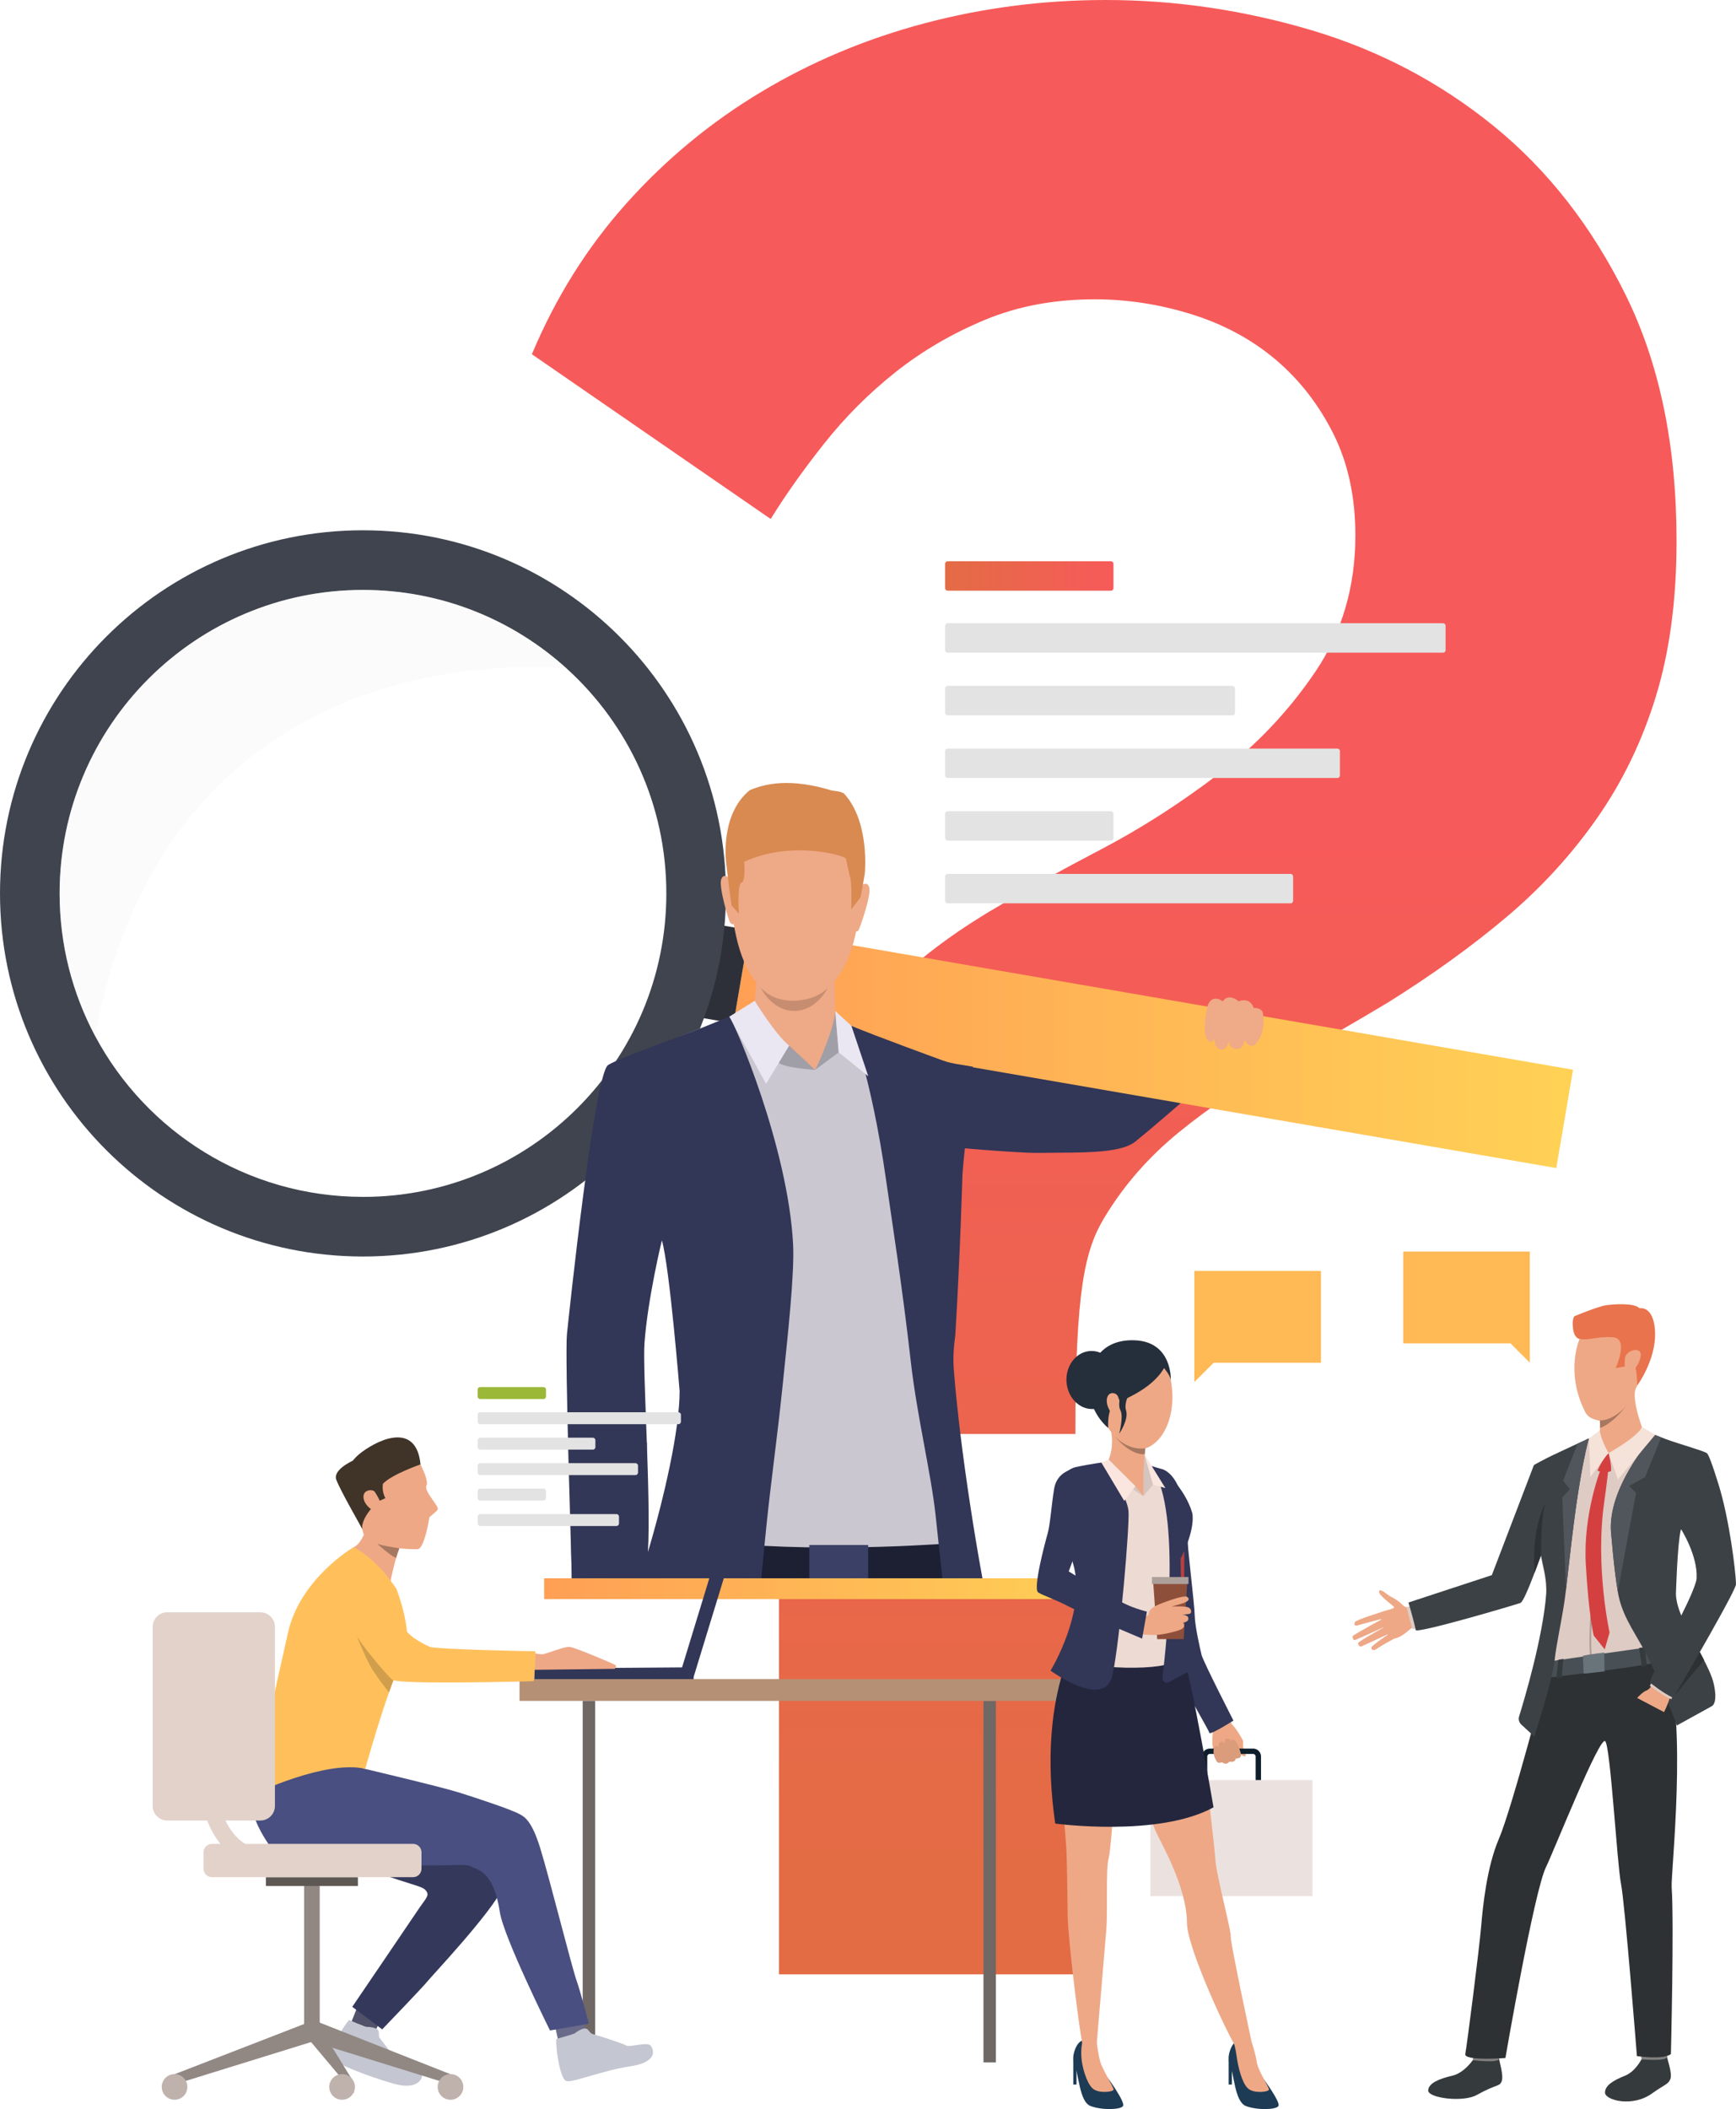 <?xml version="1.0" encoding="UTF-8"?>
<svg id="_Слой_1" data-name="Слой 1" xmlns="http://www.w3.org/2000/svg" xmlns:xlink="http://www.w3.org/1999/xlink" viewBox="0 0 1404.94 1706.22">
  <defs>
    <style>
      .cls-1 {
        fill: url(#linear-gradient-2);
      }

      .cls-2 {
        fill: #c4c6d1;
      }

      .cls-3 {
        fill: #eea886;
      }

      .cls-4 {
        fill: #0e1e2b;
      }

      .cls-5 {
        fill: #23263d;
      }

      .cls-6 {
        fill: #1d2033;
      }

      .cls-7 {
        fill: #2d3038;
      }

      .cls-8 {
        fill: #495055;
      }

      .cls-9 {
        fill: #efaa88;
      }

      .cls-10 {
        fill: #706865;
      }

      .cls-11 {
        fill: #f5e2d9;
      }

      .cls-12 {
        fill: #b54141;
      }

      .cls-13 {
        fill: #ffb955;
      }

      .cls-14 {
        fill: #51565c;
      }

      .cls-15 {
        fill: #2d3133;
      }

      .cls-16 {
        fill: #323657;
      }

      .cls-17 {
        fill: #decbc4;
      }

      .cls-18 {
        fill: #3a4066;
      }

      .cls-19 {
        fill: #d44040;
      }

      .cls-20 {
        fill: #a09ea6;
      }

      .cls-21 {
        fill: #3f444f;
      }

      .cls-22 {
        fill: #eddad3;
      }

      .cls-23 {
        fill: #515269;
      }

      .cls-24 {
        fill: #ad9f99;
      }

      .cls-25 {
        fill: #8e4f3a;
      }

      .cls-26 {
        fill: #cac7d1;
      }

      .cls-27 {
        fill: #eddcc5;
      }

      .cls-28 {
        fill: #b59074;
      }

      .cls-29 {
        fill: #1d3b54;
      }

      .cls-30 {
        fill: #ad9f9a;
      }

      .cls-31 {
        fill: #c78d71;
      }

      .cls-32 {
        fill: #fae6de;
      }

      .cls-33 {
        fill: #e8734d;
      }

      .cls-34 {
        fill: #69737a;
      }

      .cls-35 {
        fill: #db9c7c;
      }

      .cls-36 {
        fill: #eae6f2;
      }

      .cls-37 {
        fill: #d88a51;
      }

      .cls-38 {
        fill: #494f80;
      }

      .cls-39 {
        fill: #918783;
      }

      .cls-40 {
        fill: #34395c;
      }

      .cls-41 {
        fill: #ffc05c;
      }

      .cls-42 {
        fill: #d6c5be;
      }

      .cls-43 {
        fill: #6a6b8a;
      }

      .cls-44 {
        fill: #d19e4c;
      }

      .cls-45 {
        fill: #252e3b;
      }

      .cls-46 {
        fill: #a77860;
      }

      .cls-47 {
        fill: #353a3d;
      }

      .cls-48 {
        fill: #eea987;
      }

      .cls-49 {
        fill: #bfb2ac;
      }

      .cls-50 {
        fill: #f2f2f2;
        opacity: .32;
      }

      .cls-51 {
        fill: url(#linear-gradient-3);
      }

      .cls-52 {
        fill: #3c4145;
      }

      .cls-53 {
        fill: url(#linear-gradient);
      }

      .cls-54 {
        fill: #e2d2ca;
      }

      .cls-55 {
        fill: #ebe2df;
      }

      .cls-56 {
        fill: #81807e;
      }

      .cls-57 {
        fill: #5e5854;
      }

      .cls-58 {
        fill: #9cb839;
      }

      .cls-59 {
        fill: url(#linear-gradient-4);
      }

      .cls-60 {
        fill: #403429;
      }

      .cls-61 {
        fill: #e3e3e3;
      }
    </style>
    <linearGradient id="linear-gradient" x1="893.65" y1="1520.1" x2="893.65" y2="669.23" gradientUnits="userSpaceOnUse">
      <stop offset="0" stop-color="#e36c44"/>
      <stop offset="1" stop-color="#f75a5a"/>
    </linearGradient>
    <linearGradient id="linear-gradient-2" x1="764.89" y1="465.98" x2="901.12" y2="465.98" xlink:href="#linear-gradient"/>
    <linearGradient id="linear-gradient-3" x1="593.23" y1="847.65" x2="1273.05" y2="847.65" gradientUnits="userSpaceOnUse">
      <stop offset="0" stop-color="#ff9f55"/>
      <stop offset="1" stop-color="#ffd255"/>
    </linearGradient>
    <linearGradient id="linear-gradient-4" x1="440.39" y1="1285.21" x2="907.52" y2="1285.21" xlink:href="#linear-gradient-3"/>
  </defs>
  <path class="cls-53" d="m625.96,1160.07c0-152.98,11.84-218.17,35.54-275.93,23.67-57.76,72.54-108.09,146.62-151.06,22.21-13.33,49.6-28.5,82.19-45.54,32.56-17.01,64.42-37.38,95.52-61.09,31.1-23.67,57.38-51.44,78.86-83.31,21.45-31.83,32.21-68.48,32.21-109.96,0-31.1-5.94-58.49-17.77-82.19-11.87-23.67-27.42-43.67-46.65-59.98-19.26-16.28-41.86-28.5-67.75-36.65-25.93-8.12-52.21-12.22-78.86-12.22-32.59,0-62.2,5.55-88.86,16.66-26.66,11.11-50.75,25.2-72.2,42.21-21.49,17.04-40.75,36.31-57.76,57.76-17.04,21.49-31.48,41.86-43.32,61.09l-193.27-133.29c19.23-45.89,44.78-86.64,76.64-122.18,31.83-35.54,68.1-65.53,108.85-89.97,40.72-24.44,84.76-42.94,132.18-55.54C795.52,6.32,844.39,0,894.76,0c56.27,0,111.8,8.16,166.61,24.44,54.77,16.31,104.03,42.21,147.73,77.75,43.67,35.54,79.21,81.08,106.63,136.62,27.39,55.54,41.1,121.83,41.1,198.82,0,47.41-5.55,89.24-16.66,125.51-11.11,36.31-27.04,69.25-47.76,98.85-20.76,29.64-45.19,56.3-73.31,79.97-28.15,23.71-59.98,46.65-95.52,68.87-29.64,17.77-59.25,34.81-88.86,51.09-29.64,16.31-56.65,34.43-81.08,54.43-24.44,19.99-44.43,42.97-59.98,68.86-15.55,25.93-23.33,57.41-23.33,174.85h-244.36Zm4.44,437.16v-306.56h246.58v306.56h-246.58Z"/>
  <g>
    <path class="cls-61" d="m766.95,504.17h400.9c1.14,0,2.06.92,2.06,2.06v19.7c0,1.14-.92,2.06-2.06,2.06h-400.9c-1.14,0-2.06-.92-2.06-2.06v-19.7c0-1.14.92-2.06,2.06-2.06Z"/>
    <rect class="cls-61" x="764.89" y="706.97" width="281.62" height="23.83" rx="2.06" ry="2.06"/>
    <path class="cls-61" d="m766.95,554.87h230.46c1.14,0,2.06.92,2.06,2.06v19.7c0,1.14-.92,2.06-2.06,2.06h-230.46c-1.14,0-2.06-.92-2.06-2.06v-19.7c0-1.14.92-2.06,2.06-2.06Z"/>
    <path class="cls-61" d="m766.95,605.57h315.38c1.14,0,2.06.92,2.06,2.06v19.7c0,1.14-.92,2.06-2.06,2.06h-315.38c-1.14,0-2.06-.92-2.06-2.06v-19.7c0-1.14.92-2.06,2.06-2.06Z"/>
    <rect class="cls-61" x="764.89" y="656.27" width="136.23" height="23.83" rx="2.06" ry="2.06"/>
    <path class="cls-1" d="m766.95,454.06h132.1c1.14,0,2.06.92,2.06,2.06v19.7c0,1.14-.92,2.06-2.06,2.06h-132.1c-1.14,0-2.06-.92-2.06-2.06v-19.7c0-1.14.92-2.06,2.06-2.06Z"/>
  </g>
  <g>
    <path class="cls-16" d="m1015.97,839.46s-75,66.4-97.21,84.13c-10.27,8.2-34.65,8.88-60.8,8.91-8.61.01-18.34.42-26.94,0-.02,0,0,0,0,0-34.36-1.72-64.17-4.88-64.17-4.88,0,0-89.1,4.52-84.74-50.76,0,0,10.38-16.73,23.68-20.54,12.29-3.53,71.83,6.23,81.57,6.66,10.72.47,85.26,14.96,87.97,14.52,3.43-.56,35.39-19.33,52.48-29.72,26.08-15.86,50.87-28.63,50.87-28.63l37.29,20.31Z"/>
    <g>
      <polygon class="cls-51" points="1259.5 944.95 593.23 829.92 606.78 750.36 1273.05 865.39 1259.5 944.95"/>
      <rect class="cls-7" x="574.83" y="749.74" width="25.36" height="76.53" transform="translate(140.6 -87.43) rotate(9.66)"/>
      <path class="cls-21" d="m293.75,428.99C131.52,428.99,0,560.51,0,722.75s131.52,293.75,293.75,293.75,293.75-131.52,293.75-293.75-131.52-293.75-293.75-293.75Zm0,539.27c-93.97,0-175.61-52.8-216.88-130.34,0,0,0,0,0,0-18.28-34.35-28.63-73.55-28.63-115.17,0-135.59,109.92-245.51,245.51-245.51,63.63,0,121.61,24.21,165.23,63.92,49.33,44.91,80.29,109.64,80.29,181.6,0,135.6-109.92,245.52-245.51,245.52Z"/>
      <path class="cls-50" d="m458.98,541.14s-318.61-39.49-382.1,296.77c0,0,0,0,0,0-18.28-34.35-28.63-73.55-28.63-115.17,0-135.59,109.92-245.51,245.51-245.51,63.63,0,121.61,24.21,165.23,63.92Z"/>
    </g>
    <path class="cls-26" d="m471.82,1260.78s29.02,8.81,41.17,6.58c12.17-2.23,6.01-151.35,6.49-182.38.37-25.17,14.14-91.61,14.14-91.61,0,0,0,.04.02.11.02.02.02.06.02.07,0,.04.02.07.02.11,1.36,4.98,19.95,73.93,20.59,107.06.68,34.38-4.48,165.91-4.48,165.91l51.22,4.99,147.22,3.61,30.71-3.62s-3.67-56.25-5.03-82.96c-.85-16.98-4.15-47.38-3.3-76.99,0,0-.53-31.21,2.56-44.65.33-59.33,3.93-118.09,3.93-118.09,1.99-26.9,3.37-52.05,4.17-75.52-6.49-3.43-14.29-7.45-20.54-10.42-19.32-9.2-46.24-21.59-63.52-29.52-10.12-4.65-20.02-8.04-20.02-8.04,0,0-69.05-6.62-74.65-6.27-1.77.11-10.4,3.12-21.72,7.43-24.48,9.29-71.68,28.21-79.21,33.61-11.03,7.89-34.33,195.43-35.38,208.56-1.9,23.66,5.59,192.02,5.59,192.02Z"/>
    <path class="cls-6" d="m774.51,1248.11s-101.05,8.6-189.54,0v29.04s132.91,19.19,193.98-5.54l-4.43-23.5Z"/>
    <path class="cls-16" d="m795.08,1276.81c-6.33-34.51-13.11-77.82-17.98-117.8v-.16c-.42-3.39-.83-6.78-1.22-10.14,0-.16-.03-.35-.06-.51-1.6-14.17-2.94-27.7-3.9-40.11-.74-9.53-.1-18.81,1.21-27.89,3.87-63.49,5.79-130.4,5.79-130.4,2.01-27.38,7.64-62.98,8.41-86.84-9.4-1.82-15.58-1.98-24.15-4.96,0,0-55.4-20.15-74.88-28.37,0,0,16.44,38.64,28.79,124.93,4.73,33.14,13.5,88.95,19.89,145.91,2.53,22.45,6.62,45.19,10.59,66.62,3.97,21.43,7.74,41.55,9.6,58.72,1.25,11.64,3.29,30.64,5.47,50.98.35,3.13.67,6.27,1.02,9.44h33.17c-.58-3.07-1.18-6.21-1.76-9.44Z"/>
    <path class="cls-26" d="m683.14,849.78s1.84,26.43-20.51,27.04c-22.36.61-40.1-20.85-40.1-20.85l37.1,9.57,22.59-19.14.92,3.38Z"/>
    <path class="cls-48" d="m652.97,647.36s51.27,8.65,42.57,88.92c-8.7,80.27-53.95,73.19-56.98,73.07-3.03-.11-45.52.97-47.76-97.17,0,0-.65-72.56,62.17-64.82Z"/>
    <path class="cls-48" d="m675.43,786.08s0,33.07,1.35,40.22c1.46,7.7-41.17,29.94-68.69,4.03,0,0,5.56-36.11,3.84-48.86-1.73-12.75,63.5,4.61,63.5,4.61Z"/>
    <path class="cls-48" d="m695.74,717.58s5.69-5.95,7.69.16c2,6.1-7.21,31.9-8.4,34.38,0,0-1.05,2.35-2.39,1.03-1.34-1.31,3.1-35.58,3.1-35.58Z"/>
    <path class="cls-48" d="m591.39,711.42s-5.44-6.17-7.69-.16c-2.25,6.02,5.95,33.03,6.97,34.7,0,0,1.77,2.77,3.15,1.51,1.39-1.26-2.44-36.06-2.44-36.06Z"/>
    <path class="cls-37" d="m699.86,706.77c-1.77,10.98-3.44,19.14-3.44,19.14l-7.46,9.75s.44-21.55-.7-24.93c-.43-1.28-.94-3.55-1.46-6.02-.86-4.06-1.73-8.64-2.33-10.17-.96-2.44-43.94-14.99-82.22,2.63,0,0,.32,3.32.3,7.02-.01,4.3-.49,9.12-2.46,9.84-3.67,1.34-2.14,25.22-2.14,25.22l-5.97-6.89s-1.73-12.47-3.42-26.81c0,0,0-.04-.02-.1-.38-3.34-.78-6.78-1.15-10.19-.86-14.42.57-40.6,19.35-55.98,12.67-5.42,32.9-10.03,66.61.29,0,0,7.73.52,9.9,2.6,21,23.11,16.61,64.59,16.61,64.59Z"/>
    <path class="cls-31" d="m615.45,798.62s8.18,11.36,27.19,10.93c19.01-.43,27.26-10.34,27.26-10.34,0,0-9,18.82-27.35,18.62-18.35-.2-27.1-19.22-27.1-19.22Z"/>
    <path class="cls-20" d="m678.77,851.39l-19.13,14.15s15.99-34.07,16.32-47.71l2.81,33.56Z"/>
    <polygon class="cls-36" points="675.96 817.83 689.05 829.93 702.73 870.75 678.77 851.39 675.96 817.83"/>
    <path class="cls-48" d="m673.58,830.01s-5.29,18.57-13.94,35.53c0,0-20.08-17.59-26.39-23.85-6.32-6.27,40.33-11.68,40.33-11.68Z"/>
    <path class="cls-20" d="m638.63,845.88l21,19.66s-24.83-1.65-29.47-5.79l8.47-13.87Z"/>
    <path class="cls-36" d="m610.77,809.66s16.8,27.31,27.86,36.22l-18.64,30.94-29.88-54.28,20.65-12.89Z"/>
    <path class="cls-16" d="m641.85,1006.64c-4.06-78.27-46.82-178.63-51.72-184.1-3.81,1.44-17.21,7.07-21.43,8.73-23.12,9.15-70.3,25.84-76.67,30.42-11.03,7.9-31.89,204.54-33.2,217.65-1.79,18.01,3.81,189.86,3.81,189.86,0,0,28.4,6.24,46.09,7.61,3.52.29,6.62.38,8.95.19-1.05,3.17-2.08,6.27-3.1,9.24h100.56c.29-3.07.61-6.24.93-9.44,1.21-12.63,2.56-26.13,3.96-40.2,3.68-36.69,8.7-70.91,13.24-114.76,4.22-41.1,9.82-91.38,8.57-115.21Zm-120.26,79.77c2.72-36.62,14.07-83,14.07-83,6.33,21.97,14.36,121.99,14.36,121.99-.03,31.41-12.38,85.62-25.65,130.18,2.59-44.78-4.45-146.71-2.78-169.17Z"/>
    <path class="cls-16" d="m523.47,1166.94l-.64,109.87-.06,9.44h-39.6c-6.33-1.76-13.21-3.96-20.53-6.65l-.03-2.78-2.37-175.78,63.23,65.92Z"/>
    <rect class="cls-18" x="654.97" y="1249.89" width="47.63" height="35.41"/>
    <path class="cls-9" d="m977.11,814.4s-4.64,20.59-.18,26.3c4.46,5.71,6.55-1.62,6.55-1.62,0,0-2.19,7.21,3.44,9.63,5.63,2.42,7.62-6.3,7.62-6.3,0,0-.18,5.93,6.18,6.25,6.36.32,6.34-7.3,6.34-7.3,0,0,4.43,8.56,9.59,2.63,8.7-10,5.24-25.16,5.24-25.16,0,0-1.18-3.57-7.32-3.46,0,0-2.3-8.97-12.17-5.33,0,0-7.93-7.2-12.78.05,0,0-8.89-7.18-12.51,4.3Z"/>
    <rect class="cls-59" x="440.39" y="1276.81" width="467.12" height="16.82"/>
  </g>
  <g>
    <g>
      <rect class="cls-16" x="432.49" y="1349.28" width="128.9" height="11.81" transform="translate(-10.26 3.81) rotate(-.43)"/>
      <rect class="cls-16" x="511.53" y="1294.51" width="122.4" height="11.21" transform="translate(-838.04 1467.57) rotate(-72.99)"/>
      <rect class="cls-10" x="795.92" y="1375.99" width="10.06" height="292.44"/>
      <rect class="cls-28" x="420.46" y="1358.37" width="442.08" height="17.62" transform="translate(1283 2734.37) rotate(180)"/>
      <rect class="cls-10" x="471.57" y="1375.99" width="10.06" height="292.44" transform="translate(953.21 3044.43) rotate(180)"/>
      <path class="cls-3" d="m428.71,1336.86s6.67,1.34,9.86,1.44c3.19.1,17.94-6.59,22.65-5.95,4.72.64,35.5,13.71,36.89,14.67,1.4.95-.66,3.06-.66,3.06l-70.66.84,1.91-14.05Z"/>
      <path class="cls-23" d="m307.81,1634.37l-4.53,9.81s-19.09-7.12-19.19-7.36c-.09-.24,5.26-13.62,5.26-13.62l18.46,11.17Z"/>
      <path class="cls-43" d="m471.32,1634.16l5.28,15.43s-20.95,4.61-24,4.37c-.27-.02-3.96-17.48-3.96-17.48l22.67-2.32Z"/>
      <path class="cls-2" d="m450.27,1649.46s14.64-3.98,15.08-4.61c.44-.63,5.81-4.26,8.57-3.79,2.77.46,3.02,3.77,5.79,4.45,2.77.68,24.16,7.52,27.13,9.27,2.96,1.75,17.12-3.4,19.84.26,2.73,3.67,5.37,13.3-16.87,16.63-22.24,3.33-46.05,13.26-51.37,11.91-5.32-1.35-8.98-28.18-8.16-34.12Z"/>
      <path class="cls-2" d="m282.59,1634.2s13.57,5.79,14.28,5.57c.71-.22,7,.25,8.83,2.27,1.83,2.02.03,4.7,1.73,6.88,1.7,2.18,11.38,14.99,14.21,17.94,2.31,2.42,15.02,4.67,19.09,8.93,3.07,3.21-.54,16.04-22.14,9.91-21.04-5.97-47.09-16.32-50.34-20.56-3.25-4.24,10.14-26.92,14.34-30.95Z"/>
      <path class="cls-40" d="m296.5,1441.79s59.68,26.54,72.33,35.61c12.65,9.07,40.34,25.79,41.26,29.88.92,4.09,6.4.1-3.42,20.54-9.82,20.43-56.25,69.6-60.61,74.95-4.54,5.57-36.75,38.97-36.75,38.97l-24.22-18.25s46.58-68.49,53.32-78.56c6.74-10.07,9.78-11.56,5.79-16.01-3.99-4.45-19.91-4.38-101.88-38.33-8.19-3.39-31.04-11.25-34.06-22.25-5.44-19.88-.78-45.06,21.26-56.14,22.03-11.08,66.98,29.6,66.98,29.6Z"/>
      <path class="cls-3" d="m324.89,1249.66c-.52.46-1.09,1.47-1.69,2.87-.86,2-1.77,4.78-2.64,7.85-2.71,9.47-5.16,21.61-5.16,21.61,0,0-34.16-28.46-29.33-30.25s8.4-10.11,8.4-10.11c0,0,34.02,4.83,30.43,8.03Z"/>
      <path class="cls-27" d="m322.76,1347.97s-27.72,53.01-28.92,72.88c-1.2,19.87-57.88-6.25-57.88-6.25l86.8-66.63Z"/>
      <path class="cls-16" d="m293.94,1419.59l.64,4.94.99,6.52s0,0,0,0c0,0,0,0-.01,0-.85-.05-55.34-3.48-59.29-2.48-3.98,1.01,7.5-12.85,7.5-12.85l50.18,3.87Z"/>
      <path class="cls-38" d="m295.57,1431.05s61.66,14.51,76.91,19.38c15.25,4.87,41.48,13.45,48.53,17.47,3.75,2.14,9.46,5.33,16.31,27.62,7.76,25.26,25.48,96.3,29.5,107.36,2.53,6.95,9.79,34.29,9.79,34.29l-31.51,5.46s-37.53-75.55-40.57-95.68c-5.12-33.9-18.26-34.08-23.57-37.17-5.31-3.09-30.87,2.71-121.81-4.55-9.09-.73-33.93-1.18-40.36-10.98-11.62-17.72-23.35-37.85-5.3-55.66,18.05-17.82,82.09-7.54,82.09-7.54Z"/>
      <path class="cls-3" d="m336.93,1178.3s10.67,18.43,8.24,23.45c-2.43,5.02,11.15,17.17,8.92,19.75-2.23,2.57-6.82,5.69-6.74,6.44.08.75-3.95,24.77-9.18,25.31-5.24.54-41.04-1.32-44.01-12.52-2.97-11.2-11.7-35.73-13.76-40.29-2.06-4.56,18.58-39.74,56.54-22.14Z"/>
      <path class="cls-60" d="m292.79,1174.74c-2.98,2.21-5.39,4.55-7.31,6.95-2.35,1.1-16.19,7.98-13.31,15.42,3.87,10,19.53,36.79,20.85,39.59.18.37.18-.33.05-1.83.97-9.46,12.61-20.06,12.61-20.06l6.21-2.81c-3.24-6.02-1.96-11.66-1.96-11.66,7.03-7.54,30.4-15.66,30.4-15.66-3.33-33.34-31.86-21.56-47.53-9.94Z"/>
      <path class="cls-3" d="m303.37,1206.96c-1.65-2.52-10.37-2.11-9.1,5.33,1.27,7.44,11.97,13.4,14.3,10.09,2.33-3.32-3.44-12.73-5.2-15.42Z"/>
      <path class="cls-41" d="m326.04,1342.38c-2.04,3.27-4.42,8.63-6.97,15.13-1.4,3.57-2.8,7.48-4.25,11.56-9.48,26.86-19.25,61.97-19.25,61.97-31.71-7.73-90.28,20.44-90.28,20.44.34-9.18,17.98-86.5,27.75-130.53,9.73-43.99,53.04-69.24,53.04-69.24,19.93,9.95,34.85,33.88,34.85,33.88,0,0,15.6,39.83,5.1,56.79Z"/>
      <path class="cls-46" d="m323.2,1252.53c-.86,2-1.77,4.78-2.64,7.85-5.11-2.13-14.87-11.12-15.17-11.41,4.07,1.58,17.81,3.56,17.81,3.56Z"/>
      <path class="cls-44" d="m319.07,1357.51c-1.4,3.57-2.8,7.48-4.25,11.56-3.02-3.7-8.16-10.33-13.01-17.72-7.23-11.09-19-42.8-19.72-44.8,6.29,8.71,29.5,40.68,36.98,50.96Z"/>
      <polygon class="cls-39" points="141.27 1678.03 143.9 1685.42 254.94 1651.02 249.62 1636.05 141.27 1678.03"/>
      <rect class="cls-39" x="246.13" y="1525.02" width="12.62" height="120.73"/>
      <rect class="cls-57" x="215.22" y="1518.61" width="74.44" height="7.11"/>
      <polygon class="cls-39" points="364.59 1678.03 361.96 1685.42 250.92 1651.02 255.8 1635.11 364.59 1678.03"/>
      <polygon class="cls-39" points="286.35 1684.63 286.35 1693.23 250.92 1651.02 255.8 1635.11 286.35 1684.63"/>
      <path class="cls-49" d="m374.97,1688.31c0,5.73-4.65,10.38-10.38,10.38s-10.38-4.65-10.38-10.38,4.65-10.38,10.38-10.38,10.38,4.65,10.38,10.38Z"/>
      <path class="cls-49" d="m287.23,1688.31c0,5.73-4.65,10.38-10.38,10.38s-10.38-4.65-10.38-10.38,4.65-10.38,10.38-10.38,10.38,4.65,10.38,10.38Z"/>
      <path class="cls-49" d="m151.65,1688.31c0,5.73-4.65,10.38-10.38,10.38s-10.38-4.65-10.38-10.38,4.65-10.38,10.38-10.38,10.38,4.65,10.38,10.38Z"/>
      <path class="cls-54" d="m171.55,1491.66h162.76c3.75,0,6.8,3.05,6.8,6.8v13.35c0,3.75-3.05,6.8-6.8,6.8h-162.76c-3.75,0-6.8-3.05-6.8-6.8v-13.35c0-3.75,3.05-6.8,6.8-6.8Z"/>
      <path class="cls-54" d="m135.33,1304.35h75.4c6.5,0,11.77,5.28,11.77,11.77v144.89c0,6.5-5.28,11.77-11.77,11.77h-75.4c-6.5,0-11.77-5.28-11.77-11.77v-144.9c0-6.5,5.28-11.77,11.77-11.77Z"/>
      <path class="cls-54" d="m223.62,1511.9c-17.93,0-32.47-6.02-43.23-17.9-24.31-26.84-19.94-74.03-19.75-76.02.37-3.72,3.69-6.44,7.4-6.07,3.72.37,6.43,3.68,6.07,7.4-.05.54-3.93,43.31,16.33,65.63,8.19,9.03,19.05,13.42,33.17,13.42,3.74,0,6.77,3.03,6.77,6.77s-3.03,6.77-6.77,6.77Z"/>
      <path class="cls-41" d="m302.91,1274.67s4.57,5.24,10.94,16.29c7.22,12.54,13.08,24.92,14.64,27.7,3.19,5.66,14.43,11.49,19.45,13.64,4.61,1.98,84.21,3.67,85.19,3.58.98-.09-1.15,24.17-1.15,24.17,0,0-109.88,3.14-114.67-1.24-4.8-4.38-18.66-20.93-24.49-29.15-5.55-7.83-14.06-20.67-18.57-26.2-5.04-6.19-15.63-27.36-2.17-37.91,17.2-13.49,26.7,2.92,30.84,9.12Z"/>
    </g>
    <path class="cls-61" d="m388.61,1142.49h160.41c1.14,0,2.06.92,2.06,2.06v5.55c0,1.14-.92,2.06-2.06,2.06h-160.41c-1.14,0-2.06-.92-2.06-2.06v-5.55c0-1.14.92-2.06,2.06-2.06Z"/>
    <path class="cls-61" d="m388.61,1224.87h110.28c1.14,0,2.06.92,2.06,2.06v5.55c0,1.14-.92,2.06-2.06,2.06h-110.28c-1.14,0-2.06-.92-2.06-2.06v-5.55c0-1.14.92-2.06,2.06-2.06Z"/>
    <path class="cls-61" d="m388.61,1163.08h91.17c1.14,0,2.06.92,2.06,2.06v5.55c0,1.14-.92,2.06-2.06,2.06h-91.17c-1.14,0-2.06-.92-2.06-2.06v-5.55c0-1.14.92-2.06,2.06-2.06Z"/>
    <path class="cls-61" d="m388.61,1183.68h125.67c1.14,0,2.06.92,2.06,2.06v5.55c0,1.14-.92,2.06-2.06,2.06h-125.67c-1.14,0-2.06-.92-2.06-2.06v-5.55c0-1.14.92-2.06,2.06-2.06Z"/>
    <path class="cls-61" d="m388.61,1204.28h51.22c1.14,0,2.06.92,2.06,2.06v5.55c0,1.14-.92,2.06-2.06,2.06h-51.22c-1.14,0-2.06-.92-2.06-2.06v-5.55c0-1.14.92-2.06,2.06-2.06Z"/>
    <path class="cls-58" d="m388.61,1122.13h51.22c1.14,0,2.06.92,2.06,2.06v5.55c0,1.14-.92,2.06-2.06,2.06h-51.22c-1.14,0-2.06-.92-2.06-2.06v-5.55c0-1.14.92-2.06,2.06-2.06Z"/>
  </g>
  <g>
    <path class="cls-3" d="m1146.42,1301.73s-8.31-.12-11.27-3.32c-2.96-3.2-8.18-6.07-9.86-6.89-2.24-1.09-8.44-7.12-9.22-4.18-.78,2.94,9.87,10.41,11.9,12.43,2.03,2.02-8.85,2.9-10.44,4.85-1.59,1.96,3.96,22.53,11.2,20.94,7.25-1.59,13.18-8.9,14.55-8.89,1.37.02,5.35-.92,5.35-.92l-2.21-14.03Z"/>
    <path class="cls-3" d="m1119.06,1303.78s-21.63,6.61-22.52,8.48c-.89,1.87-.29,3.24,1.77,2.72,2.06-.52,21.17-5.67,21.17-5.67,0,0-23.64,12.92-24.7,14.22-.62.76.42,3.46,1.56,3.3,1.14-.16,25.48-11.32,25.48-11.32,0,0-22.05,12.12-22.59,13.56-.48,1.26,1,3.58,2.71,2.82,1.71-.76,22.96-10.58,22.96-10.58,0,0-15.36,10.06-15.12,11.72.15,1.01.95,3.38,4.82.63s13.78-8.03,13.78-8.03l-9.31-21.84Z"/>
    <path class="cls-47" d="m1191.92,1666.63s-6.94,10.38-16.67,12.62c-9.73,2.24-19.32,5.81-19.39,11.95-.07,6.14,28.14,9.81,39.28,3.61,16.62-9.24,18.31-6.46,20.16-11.08,1.84-4.62-2.21-16.97-2.09-18.44.15-1.81-21.28,1.33-21.28,1.33Z"/>
    <path class="cls-56" d="m1193,1661.51s-1.27,5.01-1.08,5.12c.19.11,21.93,2.7,21.28-1.33-.53-3.26-1.3-6.81-1.3-6.81l-18.9,3.02Z"/>
    <path class="cls-47" d="m1328.47,1665.94s-4.95,9.93-13.41,13.31c-9.04,3.62-16.29,7.77-16.12,13.76.16,5.99,22.1,12.05,38.06.56,10.08-7.26,13.28-7.29,14.89-11.86s-2.81-16.45-2.75-17.88c.07-1.77-20.67,2.11-20.67,2.11Z"/>
    <path class="cls-56" d="m1328.23,1660.79s.06,5.06.25,5.16c.19.1,21.21,1.83,20.67-2.11-.42-3.13-2.04-6.91-2.04-6.91l-18.88,3.86Z"/>
    <path class="cls-15" d="m1251.16,1357.41s-27.61,105.76-38.12,130.21c-9.74,22.65-12.95,54.33-14.29,70.24-1.69,20.01-11.72,97.95-12.9,103.8-1.18,5.85,32.47,3.24,32.47,3.24,0,0,23.2-134.75,32.84-154.41,6.43-13.12,43.73-107.23,48-101.81,4.27,5.42,9.56,99.71,12.72,115.36,3.16,15.65,12.87,139.33,12.87,139.33,0,0,21.7,3.2,27.5-1.7,0,0,2.64-105.6.62-134.95-.77-11.18,13.1-134.09-4.68-183.57-9.4-26.15-97.03,14.27-97.03,14.27Z"/>
    <path class="cls-17" d="m1404.93,1281.57c0,1.21-2.28,6.05-5.93,13.01-5.33-10.66-9.52-19.42-10.89-22.64-4.49-10.61-27.64-34.94-27.64-34.94,0,0,0,.02,0,.05,0,.01,0,.02,0,.03,0,0,0,.02,0,.03,0,.03-.02.07-.03.1-.02.06-.03.12-.06.21-.01.04-.02.08-.03.13,0,.03-.02.06-.03.1-1.26,4.7-9,34.05-9.29,48.51-.31,15.74-4.42,44.86-4.42,44.86h-.02s-4.83.68-4.83.68l-10.7,1.51-1.28.18-3.11.44-28.37,3.99-10.06,1.41-1.36.19-5.75.81-15.88,2.23-4.05.57h-.04s-3.03.43-3.03.43l-4.19.59h0c-.12-.16-4.08-5.58-3.47-17.64.39-7.78,1.33-22.4.94-35.96,0-.07,0-.14,0-.21,0-.17,0-.34-.01-.51,0-.06,0-.11,0-.17v-.03c-.25-7.45-.9-14.52-2.29-19.88-.94-3.63-1.56-7.23-1.97-10.6-.02-.17-.04-.33-.06-.49-.07-.63-.14-1.25-.2-1.85-.9-9.41-.19-16.57-.15-16.99l-.02.03c-.29.63-2.36,8.21-5.07,17.58-4.59,15.84-11.01,36.76-13.74,37.76-3.98,1.46-68.42,20.55-82.34,22.51-1.61.23-2.54.22-2.63-.06-.06-.2-.13-.41-.19-.63-1.69-5.57-4.02-15.05-4.39-16.58-.04-.14-.05-.21-.05-.21l2.49-.75,70.12-21.01,32.06-92.44c.67-.54,8.54-4.35,14.29-7.08,5.86-2.79,12.93-6.89,19.33-10.4,3.26-1.79,6.35-3.42,9.02-4.64l.41-.19h0c4.41-2.02,7.35-3.36,7.35-3.36h.01c.11,0,.8-.08,1.92-.18,6.16-.58,25.29-2.38,31.7-2.75.53-.03.97-.05,1.31-.06.29-.01.51-.01.65,0,.81.05,4.75,1.42,9.94,3.4h0c.2.07.39.15.59.23.24.09.49.18.73.28.45.17.91.35,1.37.53.93.36,1.88.73,2.85,1.12.33.13.67.26,1.01.4,10.37,4.12,22.26,9.21,25.08,11.23,1.86,1.34,7.67,12.29,14.41,25.83,8.68,27.8,19.67,70.35,20.02,80.84,0,.17,0,.32,0,.47Z"/>
    <path class="cls-8" d="m1253.92,1344.05s-2.13,2.55-2.75,13.36c0,0,87.75-10.24,97.03-14.27,0,0,.36-11.91-1.61-12.12-2.16-.23-92.67,13.03-92.67,13.03Z"/>
    <path class="cls-3" d="m1328.75,1154.27c-.27,13.77-26.94,21.31-26.94,21.31,0,0-11.15-13.98-8.49-15.32,1.05-.53,1.47-2.61,1.6-4.95.12-2.23-.02-4.69-.15-6.25-.08-.97-.15-1.6-.15-1.6,0,0,3.81-4.02,8.66-8.81,8.47-8.37,20.11-19.1,20.13-14.83,0,.23-.03.5-.1.81-2.05,9.6,5.44,29.65,5.44,29.65Z"/>
    <path class="cls-47" d="m1326.54,1333.13s1.92,12.08,2.08,15.23l4.06-.81s-1.12-12.78-1.78-14.92l-4.37.5Z"/>
    <path class="cls-47" d="m1261.24,1342.64s-1.54,10.98-1.58,15.13l4.29-.56s.88-13.71,1.37-15.14l-4.09.57Z"/>
    <path class="cls-46" d="m1318.48,1134.09h0c-.05.08-1.18,1.77-3.11,4.2-4.09,5.15-11.79,13.61-20.44,17,.12-2.23-.02-4.69-.15-6.25-.88-.02-1.77-.12-2.65-.32,2.37-4.14,5.8-8.49,5.8-8.49l5.35-1.6,15.21-4.55Z"/>
    <path class="cls-3" d="m1323.6,1124c-2.31,5.02-4.5,8.66-5.12,10.1h0c-.4.94-1.5,2.47-3.11,4.2-4.39,4.73-12.56,10.98-20.59,10.76-.88-.02-1.77-.12-2.65-.32-3.24-.71-7.07-2.21-9.18-6.34-16.64-32.57-4.59-59.2-4.59-59.2,0,0,45.49-12.86,52.6.83,4.99,9.6-1.94,28.18-7.36,39.97Z"/>
    <path class="cls-33" d="m1278.35,1083.19s-4.22-.23-5.27-8.24c-1.03-7.91,1.05-10.11,1.05-10.11,0,0,18.78-7.86,25.52-8.88,6.74-1.02,23.33-2,27.21,2.44,0,0,9.44-2.19,12.02,13.48,4.08,24.87-13.91,49.02-13.91,49.02,0,0,.15-16.25-3.43-18.4-3.58-2.15-6.68,2.97-6.68,2.97l-7.33,1.31s11.13-24.04-2.22-24.93c-13.35-.89-19.33,2.73-26.97,1.34Z"/>
    <path class="cls-3" d="m1315.08,1098.99c.7-7.16,13.64-9.89,12.78-2.39-.87,7.5-7.24,14.71-10.19,14.46s-3.12-6.61-2.59-12.07Z"/>
    <path class="cls-52" d="m1360.29,1237.64c-1.25,4.7-8.99,34.06-9.28,48.52-.03,1.35-.1,2.77-.17,4.29,1.95.84,3.86,1.66,5.76,2.48-.17-1.23-.27-2.43-.27-3.59,0,0,1.16-40.69,3.95-51.71Zm44.62,43.46c-.24-10.46-5.4-52.38-14.08-80.17-2.27-7.28-4.36-13.74-6.1-18.34-1.45-3.93-2.63-6.46-3.38-7.01-2.68-1.9-22.76-7.5-33.99-11.62-.67-.29-1.35-.53-1.95-.77-.36-.12-.7-.26-1.01-.38-.75-.29-1.45-.55-2.15-.84-.24-.1-.48-.19-.72-.29-.46-.17-.92-.34-1.35-.51-.27-.1-.51-.19-.75-.29-.19-.07-.39-.14-.58-.22h-.02s-.02.02-.05.05c-.07.07-.14.17-.22.27-.1.1-.19.22-.31.34-.22.24-.48.55-.77.91-1.11,1.3-2.82,3.33-4.85,5.93-1.69,2.17-3.59,4.72-5.62,7.59l-.1.12c-.05.07-.1.17-.17.24-.51.72-1.01,1.47-1.54,2.24-.39.58-.77,1.13-1.13,1.71-.34.51-.67,1.01-1.01,1.52-.07.12-.14.24-.24.36-.51.82-1.06,1.66-1.59,2.53-1.08,1.74-2.14,3.52-3.18,5.35-.34.58-.67,1.18-.99,1.76-1.01,1.78-1.98,3.62-2.89,5.47-.31.6-.6,1.23-.92,1.86-.31.63-.6,1.28-.89,1.9-.29.65-.6,1.28-.87,1.93-.05.07-.1.17-.12.24-.46,1.01-.89,2.05-1.33,3.11-.87,2.15-1.69,4.34-2.41,6.56-.22.68-.43,1.35-.65,2.03-.22.67-.41,1.35-.58,2.02-.19.7-.39,1.37-.55,2.05-.75,2.89-1.33,5.79-1.69,8.7-.07.53-.14,1.08-.19,1.64-.07.46-.1.92-.12,1.37-.05.41-.07.82-.1,1.23-.05.51-.07,1.01-.07,1.52-.02.7-.05,1.4-.05,2.07,0,1.64.07,3.28.22,4.89.07.67.12,1.37.19,2.12.02.26.05.55.07.84.1.94.17,1.9.29,2.92.14,1.93.34,3.98.55,6.12.1,1.11.19,2.27.31,3.45.07.77.14,1.54.22,2.31.27,2.63.55,5.35.87,8.17.24,1.98.46,3.98.72,6.03.24,1.9.48,3.83.75,5.81.19,1.42.41,2.84.63,4.29.24,1.74.51,3.47.8,5.23,2.92,18.15,12.05,30.52,20.18,45.32.07.14.12.26.19.38.05.07.1.15.12.22.17.31.36.63.53.94,0,0,0,.02.02.02.24.53.53,1.04.79,1.54.17.31.31.6.48.92,1.54,2.99,3.06,6.03,4.53,9.09.96,1.98,1.91,3.95,2.82,5.93.1.22.19.41.26.63,0,0,1.49,3.47,3.42,7.93.7,1.64,1.47,3.38,2.22,5.16v.02c.53,1.21,1.06,2.44,1.57,3.64.46,1.04.89,2.02,1.3,2.99v.02c.92,2.12,1.71,4,2.29,5.33v.02c.41.96.68,1.64.77,1.86,2.8,6.99,4.82,12.39,5.74,14.9.38,1.04.58,1.57.58,1.57l28.06-15.47c5.33-2.68,2.55-17.04.55-22.66-1.66-4.65-4.03-9.67-6.65-14.82-1.08-2.12-2.22-4.27-3.37-6.41,5.54-9.69,11.14-19.55,15.91-28.23,2.82-5.09,5.35-9.74,7.42-13.72,3.64-6.97,5.93-11.79,5.93-13.02,0-.14-.02-.29-.02-.46Zm-39.05,15.35v.02c-.05.12-.12.24-.17.39-1.47,3.28-3.11,6.85-4.85,10.53-.07-.14-.12-.31-.19-.48-2.03-4.94-3.52-9.67-4.05-13.98-.17-1.23-.27-2.43-.27-3.59,0,0,1.16-40.69,3.95-51.71,0-.02.03-.07.03-.1.02-.05.02-.1.05-.12,0-.07.02-.14.05-.22,0-.03.02-.07.02-.1v-.02s.02-.02.02-.02c0,0,13.64,21.33,12.61,39.87-.14,2.89-3.01,10.17-7.21,19.53Z"/>
    <path class="cls-52" d="m1276.77,1167.84c-6.72,3.1-14.3,6.62-20.29,9.47-5.75,2.74-14.44,7.41-15.11,7.94l-34.04,89.02-67.47,22.14s.34,1.14.87,2.95c.16.54.33,1.14.51,1.78,1.25,4.35,3.04,10.8,4.02,15.3.08.4.17.79.24,1.15.08.37.15.72.2,1.05.58,3.29,80.36-20.25,84.8-21.89,2-.73,6.79-12.18,11.47-24.53h0c1.75-4.6,3.48-9.33,5.04-13.68.03-.09.06-.17.09-.26,1.87,9.84,5.09,20.21,4.24,31.23,0,.01,0,.02,0,.03-2.72,35.06-17.56,84.92-21.93,99.01-.73,2.35-.04,4.92,1.77,6.59l7.88,7.27,2.66,2.46s9.13-28.12,13.83-47.99c.12-.54.25-1.07.37-1.59,1.07-4.64,1.85-8.75,2.19-11.83,0,0,0-.02,0-.03,1.67-15.74,6.93-36.83,9.24-57.39h0c2.92-26.09,5.96-51.92,8.12-67.1.18-1.28.37-2.53.55-3.76.07-.51.14-1.01.22-1.51.01-.08.03-.17.04-.26.11-.74.22-1.47.33-2.19.02-.12.04-.25.06-.38.17-1.09.33-2.16.49-3.2,0,0,0,0,0,0,4.85-31.18,8.61-43.68,8.61-43.68l-.21-.16c-2.55,1.17-5.58,2.56-8.79,4.05Z"/>
    <path class="cls-14" d="m1303.87,1240.18c1.02,10.88,2.39,28.61,5.4,47.29l14.76-79.68-5.54-5.65,12.97-7.32,12.95-32.03c-1.94-.77-3.81-1.49-5.55-2.15-2.25,2.5-38.38,43.34-34.99,79.54Z"/>
    <path class="cls-14" d="m1276.77,1167.84l-11.75,30.01,5.49,6.87-6.18,6.7,3.02,74.62c2.92-26.08,5.96-51.91,8.12-67.09,5.65-39.51,10.5-55.34,10.5-55.34l-.41.19c-2.56,1.17-5.58,2.56-8.79,4.05Z"/>
    <path class="cls-11" d="m1301.81,1175.58l7.56,21.3,30.13-36.08-10.76-6.53s-.3,5.9-26.94,21.31Z"/>
    <path class="cls-11" d="m1285.97,1163.61l1.08,31.21,14.76-19.25c-6.67-11.97-7.09-18.33-7.09-18.33l-8.75,6.37Z"/>
    <path class="cls-19" d="m1292.87,1189.65c4.52,2.86,10.81.57,10.81.57,1.03-3.21-1.83-14.65-1.83-14.65-5.78,6.06-8.98,14.08-8.98,14.08Z"/>
    <path class="cls-24" d="m1287.05,1307.33c-.07,1.03-1.59,25.22.01,33.3l1.35-.27c-1.57-7.9,0-32.69.01-32.94l-1.37-.09Z"/>
    <path class="cls-34" d="m1281.08,1339.51l.56,14.47,16.91-1.8-.29-15.27s-12.91,1.54-17.18,2.61Z"/>
    <path class="cls-19" d="m1298.39,1214.49c1.39-9.49,3.46-27.47,3.46-27.47l-6.41,1.6s-14.4,36.37-12.05,77.07c2.44,42.2,6.43,57.51,6.43,57.51l8.88,11.13,3.92-13.69s-11.92-53.81-4.22-106.16Z"/>
    <path class="cls-3" d="m1338.71,1360.37s-3.09,6.18-6.18,7.21c-3.09,1.03-7.6,6.05-7.6,6.05l21.76,11.46s5.79-11.33,6.05-18.54c.26-7.21-14.03-6.18-14.03-6.18Z"/>
    <path class="cls-17" d="m1335.2,1363.84s13.82,10.11,17.54,10.75l1.28-3.86-17.38-9.79-1.44,2.9Z"/>
    <path class="cls-52" d="m1335.2,1361.07s10.36,8.56,19.08,12.51l29.35-52.79-15.21-29.4s-32.54,64.53-33.22,69.68Z"/>
    <path class="cls-15" d="m1241.99,1272.23c1.75-4.6,3.48-9.33,5.04-13.67.02.16.04.33.06.49.02-.44.03-.7.03-.75h0s-.07-8.68.41-18.45c.45-9.25,1.4-19.5,3.38-24.27,0,0-8.61,14.36-9.31,41.74-.12,4.6-.01,9.57.39,14.9Z"/>
    <path class="cls-15" d="m1355.55,1371.31l23.5-28.38c-1.08-2.12-2.21-4.26-3.37-6.41l-20.13,34.79Z"/>
  </g>
  <g>
    <path class="cls-3" d="m1005.93,1408.24c-.62-1.88-4.99-8.64-6.16-10.09-1.17-1.45-3.65-3.98-4.39-5.89-.93-2.42-3.64-5-3.64-5l-15.2,1.3s6.32,6.07,4.96,14.16c-1.36,8.09,1.28,18.25,1.91,19.3.64,1.04.88,2.39,2,3.44,1.12,1.05,3.61-.11,3.61-.11,0,0,1.39,1.6,3.49,1.14,1.64-.36,2.43-1.5,2.43-1.5,0,0,1.43.67,3.65-.36,1.01-.47,1.41-2.26,1.41-2.26,0,0,1.49.65,3.5-.97,1.03-.83.49-2.25.49-2.25,0,0,2.32,2.17,3.67,1.62,1.35-.54-.43-3.43-1.12-4.94-.69-1.51-.35-6.82-.61-7.59Z"/>
    <path class="cls-4" d="m982.12,1417.27c-.17-.82-.31-1.71-.46-2.68h-2.53c-2.05,0-3.88.96-5.06,2.46,1.06,5.71,2.05,11.18,2.96,16.25v-12.27c0-1.18.94-2.12,2.1-2.12h3.35c-.12-.51-.24-1.04-.36-1.64Zm31.96-2.68h-34.95c-2.05,0-3.88.96-5.06,2.46-.22.26-.41.55-.58.84-.51.94-.79,2-.79,3.13v22.03c0,3.01,2.07,5.54,4.87,6.24.51.12,1.01.19,1.57.19h34.95c3.54,0,6.44-2.89,6.44-6.44v-22.03c0-3.57-2.89-6.44-6.44-6.44Zm2.12,28.47c0,1.16-.96,2.12-2.12,2.12h-34.95c-1.16,0-2.1-.96-2.1-2.12v-22.03c0-1.18.94-2.12,2.1-2.12h34.95c1.16,0,2.12.94,2.12,2.12v22.03Z"/>
    <rect class="cls-55" x="931.06" y="1440.03" width="131.11" height="93.93"/>
    <path class="cls-3" d="m964.5,1302.69c1.4-8.22-3.93-53.55-3.42-58.6.52-5.04-7.29-52.35-20.16-55.41,0,0-6.72.09-9.58,20.18-2.87,20.08,2.56,28.47,3.21,36.83.65,8.36,10.45,62.32,10.72,64.71.27,2.39,1.58,31.11,5.4,38.73,3.82,7.62,31.92,50.82,32.29,52.98.38,2.16,13.64-7.53,13.64-7.53,0,0-22.07-46.21-23.35-51.48-1.28-5.27-10.16-32.19-8.76-40.41Z"/>
    <path class="cls-16" d="m966.88,1307c-.16-9.79-6.32-57.86-5.8-62.91.52-5.04-1.42-48.54-20.16-55.41,0,0-6.72.09-9.58,20.18-2.87,20.08-.28,27.31,1.46,36.01,1.64,8.22,7.21,58.5,7.47,60.89.27,2.39,6.93,32.7,10.4,43.36,2.64,8.11,27.69,50.56,28.07,52.72.38,2.16,19.48-9.92,19.48-9.92,0,0-24.5-47.79-25.78-53.07-1.28-5.27-5.43-23.52-5.56-31.86Z"/>
    <path class="cls-35" d="m998.82,1407.64c-2.93-1.36-2.27,1.98-2.27,1.98,0,0-.6-3.31-3.33-3.13-2.73.18-1.75,4.05-1.75,4.05,0,0-1.14-2.39-3.73-1.23-2.59,1.17-1.03,4.19-1.03,4.19,0,0-3.5-2.5-4.34.9-1.42,5.74,2.78,11.13,2.78,11.13,0,0,1.44,1.28,3.85-.01,0,0,2.84,3.08,6.01-.38,0,0,4.64,1.25,5.09-2.62,0,0,5.38.85,3.99-4.41,0,0-2.34-9.12-5.28-10.48Z"/>
    <path class="cls-29" d="m1012.92,1652.48s-5.71-2.57-10.96-1.69c-5.25.88-8.98,12.93-7.24,17.01,4.17,9.75,4.38,32.45,13.59,35.96,9.21,3.51,24.34,3.07,26.31,0,1.97-3.07-12.41-22.44-12.41-22.44-14.74-15.1-9.3-28.84-9.3-28.84Z"/>
    <path class="cls-3" d="m1013.01,1652.32c-4.6-4.82-14.39.61-14.39.61,0,0,1.25,3.62,2.24,10.95,1.06,7.86,4.17,21.02,8.99,25.54,4.82,4.52,16.66,2.93,17.1,1.18.44-1.75-8.89-15.62-9.81-22.15-1.11-7.87-4.13-16.12-4.13-16.12Z"/>
    <path class="cls-29" d="m887.62,1652.66s-6.15-2.75-11.4-1.88c-5.25.88-8.98,12.93-7.24,17.01,4.17,9.75,4.39,32.45,13.59,35.96,9.21,3.51,24.34,3.07,26.31,0,1.97-3.07-11.89-22.12-11.89-22.12-14.74-15.1-9.37-28.97-9.37-28.97Z"/>
    <path class="cls-3" d="m887.62,1652.66c-4.6-4.82-11.4-1.88-11.4-1.88,0,0-1.53,5.17-1.1,13.09.44,7.92,4.17,21.02,8.99,25.54,4.82,4.52,16.66,2.93,17.1,1.18.44-1.75-8.99-16.23-10.74-22.58-1.75-6.36-2.85-15.35-2.85-15.35Z"/>
    <path class="cls-3" d="m996.04,1566.67c.57-4.25-11.46-49.12-12.31-61.03-.85-11.91-8.79-81.94-11.62-96.39-2.84-14.46-15.18-71.89-15.18-71.89,0,0-53.73-99.36-91.8,8.06-20.33,57.37-7.42,68.95-2.17,150.02.55,8.46.85,35.44,1.13,55,.28,19.56,10.5,100.84,11.96,102.42,6.76,7.36,11.58-.2,11.58-.2,0,0,6.22-74.38,7.64-90.83,1.42-16.44-.56-49.05,1.99-58.69,2.55-9.64,6.8-85.62,8.79-94.41,1.98-8.79,2.28-15.21,5.68-11.24,3.4,3.97-2.16,23.59,23.89,84.68,2.8,6.58,24.97,44,24.97,73.39,0,21.26,36.97,98.87,40.38,101.24,6.63,4.6,12.91-.46,12.91-.46,0,0-18.4-85.43-17.84-89.68Z"/>
    <path class="cls-5" d="m874.02,1321.31s-35.17,49.22-20.03,153.93c0,0,83.42,11.35,128.11-13.12,0,0-18.48-107.95-25.18-124.75-6.7-16.8-82.9-16.05-82.9-16.05Z"/>
    <polygon class="cls-29" points="994.34 1686.37 996.97 1686.37 996.97 1670.69 994.34 1666.09 994.34 1686.37"/>
    <polygon class="cls-29" points="868.6 1686.37 871.23 1686.37 871.23 1670.69 868.6 1666.09 868.6 1686.37"/>
    <path class="cls-22" d="m938.67,1188.46c-4.5-.9-17.46-7.02-17.46-7.02-8.46-1.26-20.5-.63-24.64.81-4.14,1.44-27.19,3.78-35.65,10.35-9.74,7.56,1.04,40.47,1.04,40.47,0,0,13.17,42.85,15.15,47.89,1.98,5.04,3.78,24.65,1.62,28.25-2.16,3.6-18.98,28.79-18.98,28.79,16.74,14.76,90.06,13.23,89.52,5.13-.54-8.1,1.98-38.96,4.86-53.54,2.88-14.58-3.06-19.44,3.24-34.01,6.3-14.58,9.36-26.99,6.3-35.27-3.06-8.28-20.52-30.95-25.01-31.85Z"/>
    <path class="cls-42" d="m925.36,1210.33l7.87-9.22-6.84-24.27s-2.3,13.52-1.04,33.49Z"/>
    <path class="cls-3" d="m904.87,1089.49c-9.72,3.42-20.87,11.88-19.8,30.95,1.08,19.08,12.42,44.09,30.77,50.93,18.36,6.84,38.33-18.89,31.67-55.07s-34.95-29.52-42.65-26.81Z"/>
    <path class="cls-45" d="m918.13,1084.27c-30.77-1.08-39.05,24.26-36.53,42.72,2.52,18.46,15.26,28.2,15.26,28.2,0,0-1.11-14.94,4.87-18.82,5.97-3.88,29.91-11.62,40.34-29.61,0,0,4.84,5.68,5.45,9.54,0,0,1.39-30.95-29.39-32.03Z"/>
    <path class="cls-45" d="m882.59,1092.94c-11.33.5-20.06,11.41-19.49,24.37.57,12.96,10.21,23.07,21.55,22.57,11.33-.5,20.06-11.41,19.49-24.37-.57-12.96-10.21-23.07-21.55-22.57Z"/>
    <path class="cls-3" d="m898.17,1153.78c4.85,16.42-1.59,28.47-1.59,28.47,15.31,29.24,28.78,15.75,28.78,15.75-.54-7.74,2.05-31.51,2.05-31.51,0,0-34.08-29.14-29.23-12.72Z"/>
    <polygon class="cls-3" points="925.36 1210.33 925.36 1198 909.86 1198.75 925.36 1210.33"/>
    <polygon class="cls-42" points="897.25 1180.77 890.24 1187.52 925.36 1210.33 918.92 1202.37 897.25 1180.77"/>
    <path class="cls-16" d="m894.25,1182.83s-11.34,1.37-23.5,4.01c-13.88,3.01-17.8,24.42-17.8,24.42,0,0,4.14,15.37,15.52,53.8,11.38,38.44-18.27,86.44-18.27,86.44,0,0,44.13,32.5,50.24,3.3,6.11-29.21,13.73-120.07,12.87-132.22-.87-12.15-19.05-39.75-19.05-39.75Z"/>
    <path class="cls-16" d="m964.88,1224c-6.03-20.65-23.96-35.32-23.96-35.32l-10.09-2.97c25.15,30.1,13.51,142.06,9.93,171.58-.35,2.93,2.8,5,5.34,3.5l17.46-9.3s-7.25-36.88-7.61-47.14c-.36-10.26-.56-43.09-.56-43.09,12.78-25.66,9.5-37.26,9.5-37.26Z"/>
    <path class="cls-3" d="m897.79,1127.82c-2.16,1.62-3.42,6.48,0,12.78,3.42,6.3,15.48,10.69,7.02-10.76-1.12-2.84-4.86-3.64-7.02-2.02Z"/>
    <polygon class="cls-32" points="933.23 1201.11 943.15 1203.85 926.39 1176.84 933.23 1201.11"/>
    <polygon class="cls-32" points="891.35 1183.22 909.86 1214.24 918.92 1202.37 897.25 1180.77 891.35 1183.22"/>
    <g>
      <path class="cls-46" d="m901.77,1161.47s-.03-.04-.05-.06c0,0,.02.02.05.06Z"/>
      <path class="cls-46" d="m901.77,1161.47c13.98,17.01,24.66,14.95,24.66,14.95l.44-4.7c-14.64,1.73-24.37-9.39-25.1-10.25Z"/>
    </g>
    <path class="cls-12" d="m955.39,1261.27l1.11,54.32c2.5-19.77,1.9-60.75,1.9-60.75l-3.01,6.44Z"/>
    <path class="cls-3" d="m938.39,1286.87c.46,2.37-1.79,12.63-1.79,12.63l5.63-1.31s-.2-3.7-.61-9.53c-.42-5.83-3.7-4.15-3.24-1.79Z"/>
    <polygon class="cls-25" points="936.52 1326.03 957.93 1326.03 960.94 1278.63 933.18 1278.63 936.52 1326.03"/>
    <path class="cls-3" d="m962.04,1300.53c-2.5-1.47-13.93-.85-13.93-.85,0,0,1.95-.54,7.85-2.22,5.9-1.68,7.55-3.92,4.6-5.7-2.05-1.24-14.53,2.73-23.92,6.74-7.07,3.03-6.89,6.65-6.89,6.65,0,0,.5,1.58-3.65,3.2-3.2,1.25-7.94-.16-7.94-.16l-5.59,12.46s16.69,2.89,25.54,1.81c4.26-.52,12.75-2.19,17.5-4.2,4.74-2.01,1.78-5.58,1.78-5.58,4.61-.67,4.52-2.73,4.22-4.18-.4-1.96-5.23-2.34-5.23-2.34,0,0,4.41-.13,6.3-.57,1.89-.44,1.87-3.59-.62-5.06Z"/>
    <path class="cls-16" d="m864.91,1271.28s9.91-26.57,12.02-32.3c2.11-5.73,16.75-43.67-3.75-50.3-4.56-1.47-17.8,1.92-20.06,15.64-2.26,13.71-3.17,28.94-5.28,36.32-2.11,7.39-12.13,44.94-7.61,47.65,4.52,2.71,13.77,5.63,24.41,11.21,10.18,5.34,59.68,26.13,59.68,26.13l3.85-21.84s-9.5-2.26-18.09-6.48c-8.59-4.22-29.35-16.23-45.17-26.03Z"/>
    <rect class="cls-30" x="932.26" y="1275.8" width="29.6" height="5.65"/>
    <path class="cls-45" d="m907.24,1128.3s-3.03,7.78-.43,12.76c2.6,4.98-1.06,18.82-1.06,18.82,0,0,7.96-11.46,5.53-18.99-2.17-6.71,4.6-17.25,4.6-17.25l-8.63,4.67Z"/>
    <polygon class="cls-13" points="966.56 1118.07 982.21 1102.43 1069.04 1102.43 1069.04 1028.15 966.56 1028.15 966.56 1118.07"/>
  </g>
  <polygon class="cls-13" points="1238.05 1012.5 1135.61 1012.5 1135.61 1086.75 1222.41 1086.75 1238.05 1102.39 1238.05 1012.5"/>
</svg>